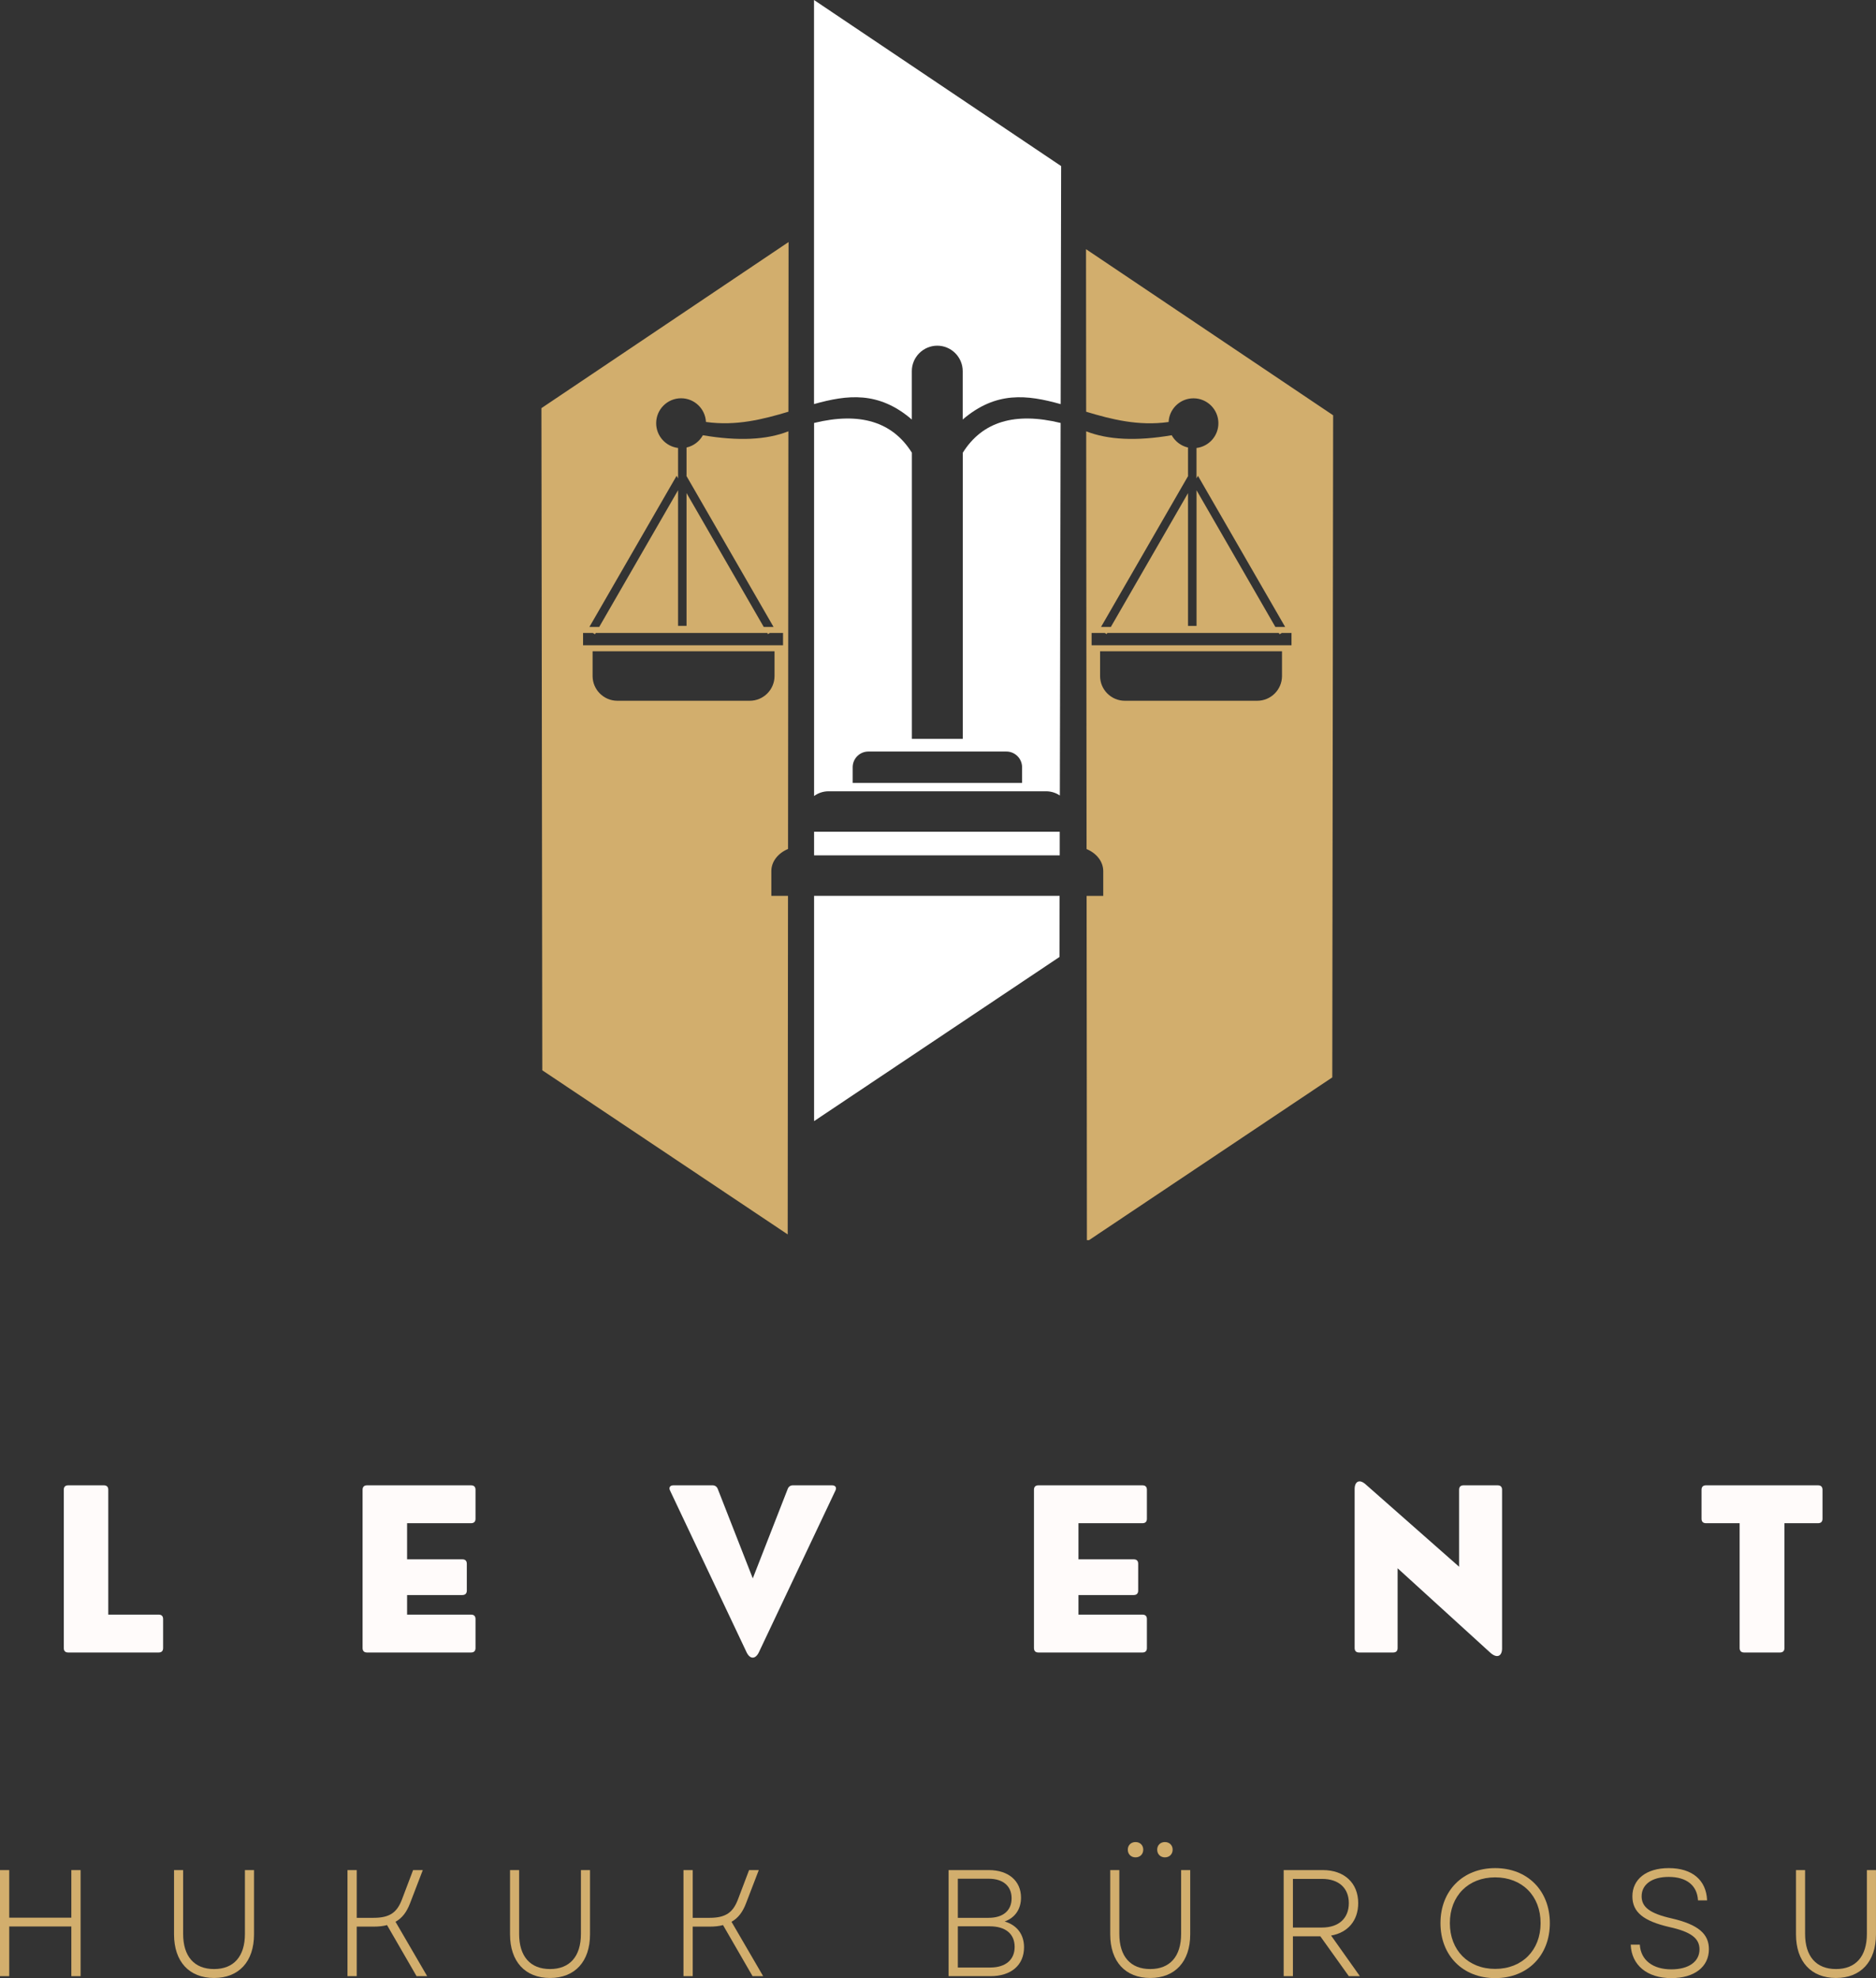 <svg xmlns="http://www.w3.org/2000/svg" xmlns:xlink="http://www.w3.org/1999/xlink" zoomAndPan="magnify" preserveAspectRatio="xMidYMid meet" version="1.0" viewBox="15.11 24.68 340.02 358.4"><rect x="15.11" y="24.68" width="340.02" height="358.4" fill="#333333" stroke="none"/><defs><g/><clipPath id="fe7bdc8d31"><path d="M 162 24.68 L 208 24.68 L 208 228 L 162 228 Z M 162 24.68 " clip-rule="nonzero"/></clipPath><clipPath id="040a4755a4"><path d="M 113.223 68 L 257 68 L 257 249.375 L 113.223 249.375 Z M 113.223 68 " clip-rule="nonzero"/></clipPath></defs><g clip-path="url(#fe7bdc8d31)"><path fill="#ffffff" d="M 207.352 97.891 L 207.438 54.773 L 162.648 24.68 L 162.648 97.891 C 168.688 96.203 174.344 95.508 180.375 100.691 L 180.375 91.922 C 180.375 89.387 182.449 87.312 184.992 87.312 C 187.523 87.312 189.598 89.387 189.598 91.922 L 189.598 100.691 C 195.637 95.508 201.301 96.203 207.34 97.898 Z M 185.004 179.652 L 207.184 179.652 L 207.184 175.379 L 162.66 175.379 L 162.66 179.652 Z M 207.164 186.992 L 162.66 186.992 L 162.66 227.809 L 207.141 198.066 L 207.16 186.992 Z M 207.344 101.312 C 199.039 99.289 193.129 101.086 189.613 106.707 L 189.613 158.551 L 180.387 158.551 L 180.387 106.707 C 176.871 101.086 170.965 99.289 162.66 101.312 L 162.66 168.906 C 163.398 168.363 164.312 168.047 165.293 168.047 L 204.707 168.047 C 205.625 168.047 206.488 168.328 207.203 168.812 L 207.344 101.32 Z M 172.492 160.844 L 197.512 160.844 C 199.078 160.844 200.359 162.121 200.359 163.688 L 200.359 166.531 L 169.656 166.531 L 169.656 163.688 C 169.656 162.121 170.934 160.844 172.5 160.844 Z M 172.492 160.844 " fill-opacity="1" fill-rule="evenodd"/></g><g clip-path="url(#040a4755a4)"><path fill="#d2ae6d" d="M 157.941 178.516 L 158.004 102.824 C 154.051 104.387 148.891 104.625 142.504 103.539 C 141.891 104.648 140.82 105.477 139.543 105.762 L 139.543 110.844 L 139.512 110.891 L 139.543 110.941 L 155.312 138.27 L 153.535 138.27 L 139.543 114.016 L 139.543 138.078 L 138.008 138.078 L 138.008 113.5 L 123.715 138.27 L 121.941 138.27 L 137.742 110.891 L 138.008 111.359 L 138.008 105.844 C 135.773 105.57 134.039 103.668 134.039 101.355 C 134.039 98.867 136.059 96.84 138.555 96.84 C 140.973 96.84 142.945 98.742 143.062 101.133 C 148.543 101.902 153.426 100.648 158.008 99.277 L 158.035 68.535 L 113.242 98.629 L 113.398 218.598 L 157.879 248.336 L 157.934 186.988 L 154.914 186.988 L 154.914 182.5 C 154.914 180.762 156.152 179.246 157.941 178.5 Z M 230.438 107.773 L 230.438 105.762 C 230.012 105.668 229.605 105.512 229.234 105.301 C 228.496 104.891 227.887 104.277 227.477 103.539 C 221.098 104.625 215.93 104.383 211.98 102.824 L 212.047 178.516 C 213.836 179.254 215.07 180.773 215.07 182.516 L 215.07 187 L 212.055 187 L 212.109 249.629 L 256.582 219.887 L 256.738 99.922 L 211.949 69.828 L 211.973 99.281 C 216.555 100.66 221.438 101.91 226.918 101.141 C 226.922 100.977 226.941 100.816 226.965 100.66 C 227.301 98.5 229.172 96.848 231.426 96.848 C 233.918 96.848 235.941 98.871 235.941 101.363 C 235.941 103.676 234.211 105.574 231.973 105.848 L 231.973 111.363 L 232.238 110.898 L 248.043 138.277 L 246.27 138.277 L 231.98 113.508 L 231.98 138.086 L 230.438 138.086 L 230.438 114.023 L 216.445 138.277 L 214.668 138.277 L 230.438 110.949 L 230.469 110.898 L 230.438 110.848 Z M 242.984 151.648 L 218.98 151.648 C 216.512 151.648 214.496 149.633 214.496 147.164 L 214.496 142.68 L 247.469 142.68 L 247.469 147.164 C 247.469 149.633 245.453 151.648 242.984 151.648 Z M 249.195 141.594 L 212.961 141.594 L 212.961 139.359 L 215.34 139.359 L 215.691 139.562 L 215.812 139.359 L 246.895 139.359 L 247.027 139.59 L 247.438 139.359 L 249.191 139.359 L 249.191 141.594 Z M 151.008 151.648 L 127 151.648 C 124.535 151.648 122.516 149.633 122.516 147.164 L 122.516 142.68 L 155.492 142.68 L 155.492 147.164 C 155.492 149.633 153.473 151.648 151.008 151.648 Z M 157.027 141.594 L 120.789 141.594 L 120.789 139.359 L 122.547 139.359 L 122.957 139.59 L 123.094 139.359 L 154.176 139.359 L 154.293 139.562 L 154.656 139.359 L 157.035 139.359 L 157.035 141.594 Z M 157.027 141.594 " fill-opacity="1" fill-rule="evenodd"/></g><g fill="#fffbfa" fill-opacity="1"><g transform="translate(23.673, 324.085)"><g><path d="M 20.191 0 C 20.727 0 21 -0.277 21 -0.809 L 21 -6.055 C 21 -6.586 20.727 -6.863 20.191 -6.863 L 11.062 -6.863 L 11.062 -29.48 C 11.062 -30.012 10.785 -30.289 10.254 -30.289 L 3.805 -30.289 C 3.273 -30.289 2.996 -30.012 2.996 -29.48 L 2.996 -0.809 C 2.996 -0.277 3.273 0 3.805 0 Z M 20.191 0 "/></g></g></g><g fill="#fffbfa" fill-opacity="1"><g transform="translate(77.831, 324.085)"><g><path d="M 22.656 0 C 23.191 0 23.465 -0.277 23.465 -0.809 L 23.465 -6.055 C 23.465 -6.586 23.191 -6.863 22.656 -6.863 L 11.062 -6.863 L 11.062 -10.41 L 21.078 -10.41 C 21.613 -10.41 21.887 -10.707 21.887 -11.219 L 21.887 -16.07 C 21.887 -16.602 21.613 -16.879 21.078 -16.879 L 11.062 -16.879 L 11.062 -23.426 L 22.656 -23.426 C 23.191 -23.426 23.465 -23.703 23.465 -24.234 L 23.465 -29.48 C 23.465 -30.012 23.191 -30.289 22.656 -30.289 L 3.805 -30.289 C 3.273 -30.289 2.996 -30.012 2.996 -29.48 L 2.996 -0.809 C 2.996 -0.277 3.273 0 3.805 0 Z M 22.656 0 "/></g></g></g><g fill="#fffbfa" fill-opacity="1"><g transform="translate(135.913, 324.085)"><g><path d="M 22.895 -30.289 C 22.461 -30.289 22.125 -30.051 21.969 -29.637 L 15.637 -13.43 L 9.289 -29.637 C 9.129 -30.051 8.793 -30.289 8.359 -30.289 L 1.242 -30.289 C 0.652 -30.289 0.355 -29.895 0.652 -29.32 L 14.531 0 C 15.145 1.242 16.109 1.242 16.723 0 L 30.605 -29.32 C 30.898 -29.895 30.605 -30.289 30.012 -30.289 Z M 22.895 -30.289 "/></g></g></g><g fill="#fffbfa" fill-opacity="1"><g transform="translate(199.517, 324.085)"><g><path d="M 22.656 0 C 23.191 0 23.465 -0.277 23.465 -0.809 L 23.465 -6.055 C 23.465 -6.586 23.191 -6.863 22.656 -6.863 L 11.062 -6.863 L 11.062 -10.41 L 21.078 -10.41 C 21.613 -10.41 21.887 -10.707 21.887 -11.219 L 21.887 -16.07 C 21.887 -16.602 21.613 -16.879 21.078 -16.879 L 11.062 -16.879 L 11.062 -23.426 L 22.656 -23.426 C 23.191 -23.426 23.465 -23.703 23.465 -24.234 L 23.465 -29.48 C 23.465 -30.012 23.191 -30.289 22.656 -30.289 L 3.805 -30.289 C 3.273 -30.289 2.996 -30.012 2.996 -29.48 L 2.996 -0.809 C 2.996 -0.277 3.273 0 3.805 0 Z M 22.656 0 "/></g></g></g><g fill="#fffbfa" fill-opacity="1"><g transform="translate(257.599, 324.085)"><g><path d="M 10.016 0 C 10.551 0 10.824 -0.277 10.824 -0.809 L 10.824 -15.262 L 27.586 0 C 28.848 1.164 29.758 0.652 29.758 -0.73 L 29.758 -29.48 C 29.758 -30.012 29.48 -30.289 28.949 -30.289 L 22.777 -30.289 C 22.242 -30.289 21.969 -30.012 21.969 -29.48 L 21.969 -15.539 L 5.008 -30.484 C 3.883 -31.473 3.035 -30.98 3.035 -29.598 L 3.035 -0.809 C 3.035 -0.277 3.312 0 3.844 0 Z M 10.016 0 "/></g></g></g><g fill="#fffbfa" fill-opacity="1"><g transform="translate(322.701, 324.085)"><g><path d="M 15.027 0 C 15.539 0 15.836 -0.277 15.836 -0.809 L 15.836 -23.426 L 21.926 -23.426 C 22.461 -23.426 22.734 -23.703 22.734 -24.234 L 22.734 -29.48 C 22.734 -30.012 22.461 -30.289 21.926 -30.289 L 1.617 -30.289 C 1.086 -30.289 0.809 -30.012 0.809 -29.48 L 0.809 -24.234 C 0.809 -23.703 1.086 -23.426 1.617 -23.426 L 7.711 -23.426 L 7.711 -0.809 C 7.711 -0.277 8.008 0 8.52 0 Z M 15.027 0 "/></g></g></g><g fill="#d2ae6d" fill-opacity="1"><g transform="translate(12.006, 382.729)"><g><path d="M 16.035 0 L 17.711 0 L 17.711 -19.219 L 16.035 -19.219 L 16.035 -10.598 L 4.777 -10.598 L 4.777 -19.219 L 3.102 -19.219 L 3.102 0 L 4.777 0 L 4.777 -9.004 L 16.035 -9.004 Z M 16.035 0 "/></g></g></g><g fill="#d2ae6d" fill-opacity="1"><g transform="translate(43.799, 382.729)"><g><path d="M 10.105 0.328 C 14.605 0.328 17.352 -2.637 17.352 -7.578 L 17.352 -19.219 L 15.703 -19.219 L 15.703 -7.66 C 15.703 -3.57 13.672 -1.289 10.105 -1.289 C 6.535 -1.289 4.504 -3.57 4.504 -7.66 L 4.504 -19.219 L 2.855 -19.219 L 2.855 -7.578 C 2.855 -2.637 5.602 0.328 10.105 0.328 Z M 10.105 0.328 "/></g></g></g><g fill="#d2ae6d" fill-opacity="1"><g transform="translate(74.99, 382.729)"><g><path d="M 3.102 0 L 4.777 0 L 4.777 -8.977 L 7.824 -8.977 C 8.758 -8.977 9.555 -9.059 10.27 -9.254 L 15.621 0 L 17.543 0 L 11.805 -9.855 C 13.043 -10.543 13.84 -11.641 14.441 -13.207 L 16.75 -19.219 L 14.992 -19.219 L 12.961 -13.867 C 12.082 -11.586 10.816 -10.57 7.824 -10.57 L 4.777 -10.57 L 4.777 -19.219 L 3.102 -19.219 Z M 3.102 0 "/></g></g></g><g fill="#d2ae6d" fill-opacity="1"><g transform="translate(104.697, 382.729)"><g><path d="M 10.105 0.328 C 14.605 0.328 17.352 -2.637 17.352 -7.578 L 17.352 -19.219 L 15.703 -19.219 L 15.703 -7.66 C 15.703 -3.57 13.672 -1.289 10.105 -1.289 C 6.535 -1.289 4.504 -3.57 4.504 -7.66 L 4.504 -19.219 L 2.855 -19.219 L 2.855 -7.578 C 2.855 -2.637 5.602 0.328 10.105 0.328 Z M 10.105 0.328 "/></g></g></g><g fill="#d2ae6d" fill-opacity="1"><g transform="translate(135.887, 382.729)"><g><path d="M 3.102 0 L 4.777 0 L 4.777 -8.977 L 7.824 -8.977 C 8.758 -8.977 9.555 -9.059 10.27 -9.254 L 15.621 0 L 17.543 0 L 11.805 -9.855 C 13.043 -10.543 13.84 -11.641 14.441 -13.207 L 16.75 -19.219 L 14.992 -19.219 L 12.961 -13.867 C 12.082 -11.586 10.816 -10.57 7.824 -10.57 L 4.777 -10.57 L 4.777 -19.219 L 3.102 -19.219 Z M 3.102 0 "/></g></g></g><g fill="#d2ae6d" fill-opacity="1"><g transform="translate(165.595, 382.729)"><g/></g></g><g fill="#d2ae6d" fill-opacity="1"><g transform="translate(183.938, 382.729)"><g><path d="M 3.102 0 L 10.707 0 C 14.441 0 16.777 -2.004 16.777 -5.242 C 16.777 -7.578 15.484 -9.254 13.262 -9.91 C 15.129 -10.57 16.227 -12.137 16.227 -14.223 C 16.227 -17.27 13.949 -19.219 10.406 -19.219 L 3.102 -19.219 Z M 4.777 -1.566 L 4.777 -9.031 L 10.57 -9.031 C 13.426 -9.031 15.074 -7.66 15.074 -5.301 C 15.074 -2.965 13.426 -1.566 10.652 -1.566 Z M 4.777 -10.57 L 4.777 -17.656 L 10.379 -17.656 C 12.988 -17.656 14.523 -16.309 14.523 -14.113 C 14.523 -11.887 12.988 -10.57 10.352 -10.57 Z M 4.777 -10.57 "/></g></g></g><g fill="#d2ae6d" fill-opacity="1"><g transform="translate(213.481, 382.729)"><g><path d="M 10.105 0.328 C 14.605 0.328 17.352 -2.637 17.352 -7.578 L 17.352 -19.219 L 15.703 -19.219 L 15.703 -7.66 C 15.703 -3.57 13.672 -1.289 10.105 -1.289 C 6.535 -1.289 4.504 -3.57 4.504 -7.66 L 4.504 -19.219 L 2.855 -19.219 L 2.855 -7.578 C 2.855 -2.637 5.602 0.328 10.105 0.328 Z M 6.039 -22.926 C 6.039 -22.102 6.617 -21.527 7.441 -21.527 C 8.266 -21.527 8.84 -22.102 8.84 -22.926 C 8.84 -23.723 8.266 -24.297 7.441 -24.297 C 6.617 -24.297 6.039 -23.723 6.039 -22.926 Z M 11.367 -22.926 C 11.367 -22.102 11.945 -21.527 12.766 -21.527 C 13.59 -21.527 14.168 -22.102 14.168 -22.926 C 14.168 -23.723 13.59 -24.297 12.766 -24.297 C 11.945 -24.297 11.367 -23.723 11.367 -22.926 Z M 11.367 -22.926 "/></g></g></g><g fill="#d2ae6d" fill-opacity="1"><g transform="translate(244.671, 382.729)"><g><path d="M 3.102 0 L 4.777 0 L 4.777 -7.223 L 9.746 -7.223 L 14.91 0 L 16.914 0 L 11.695 -7.359 C 14.715 -7.879 16.609 -10.051 16.609 -13.234 C 16.609 -16.887 14.086 -19.219 10.215 -19.219 L 3.102 -19.219 Z M 4.777 -8.812 L 4.777 -17.625 L 10.051 -17.625 C 13.098 -17.625 14.91 -15.953 14.91 -13.234 C 14.91 -10.488 13.098 -8.812 10.051 -8.812 Z M 4.777 -8.812 "/></g></g></g><g fill="#d2ae6d" fill-opacity="1"><g transform="translate(274.433, 382.729)"><g><path d="M 11.668 0.355 C 17.543 0.355 21.582 -3.734 21.582 -9.609 C 21.582 -15.484 17.543 -19.578 11.668 -19.578 C 5.82 -19.578 1.758 -15.484 1.758 -9.609 C 1.758 -3.734 5.82 0.355 11.668 0.355 Z M 3.461 -9.609 C 3.461 -14.551 6.809 -17.902 11.668 -17.902 C 16.555 -17.902 19.906 -14.551 19.906 -9.609 C 19.906 -4.695 16.555 -1.316 11.668 -1.316 C 6.809 -1.316 3.461 -4.695 3.461 -9.609 Z M 3.461 -9.609 "/></g></g></g><g fill="#d2ae6d" fill-opacity="1"><g transform="translate(308.753, 382.729)"><g><path d="M 9.281 0.355 C 13.453 0.355 16.09 -1.676 16.09 -4.887 C 16.09 -7.633 14.223 -9.336 9.363 -10.461 C 5.328 -11.367 3.898 -12.547 3.898 -14.469 C 3.898 -16.582 5.711 -17.984 8.812 -17.984 C 12.027 -17.984 13.977 -16.445 14.113 -13.727 L 15.762 -13.727 C 15.621 -17.434 13.043 -19.578 8.812 -19.578 C 4.723 -19.578 2.223 -17.543 2.223 -14.469 C 2.223 -11.586 4.227 -9.992 8.949 -8.895 C 12.82 -8.043 14.387 -6.863 14.387 -4.859 C 14.387 -2.637 12.438 -1.234 9.281 -1.234 C 5.957 -1.234 3.734 -2.883 3.57 -5.711 L 1.922 -5.711 C 2.059 -2.004 4.887 0.355 9.281 0.355 Z M 9.281 0.355 "/></g></g></g><g fill="#d2ae6d" fill-opacity="1"><g transform="translate(337.774, 382.729)"><g><path d="M 10.105 0.328 C 14.605 0.328 17.352 -2.637 17.352 -7.578 L 17.352 -19.219 L 15.703 -19.219 L 15.703 -7.66 C 15.703 -3.57 13.672 -1.289 10.105 -1.289 C 6.535 -1.289 4.504 -3.57 4.504 -7.66 L 4.504 -19.219 L 2.855 -19.219 L 2.855 -7.578 C 2.855 -2.637 5.602 0.328 10.105 0.328 Z M 10.105 0.328 "/></g></g></g></svg>